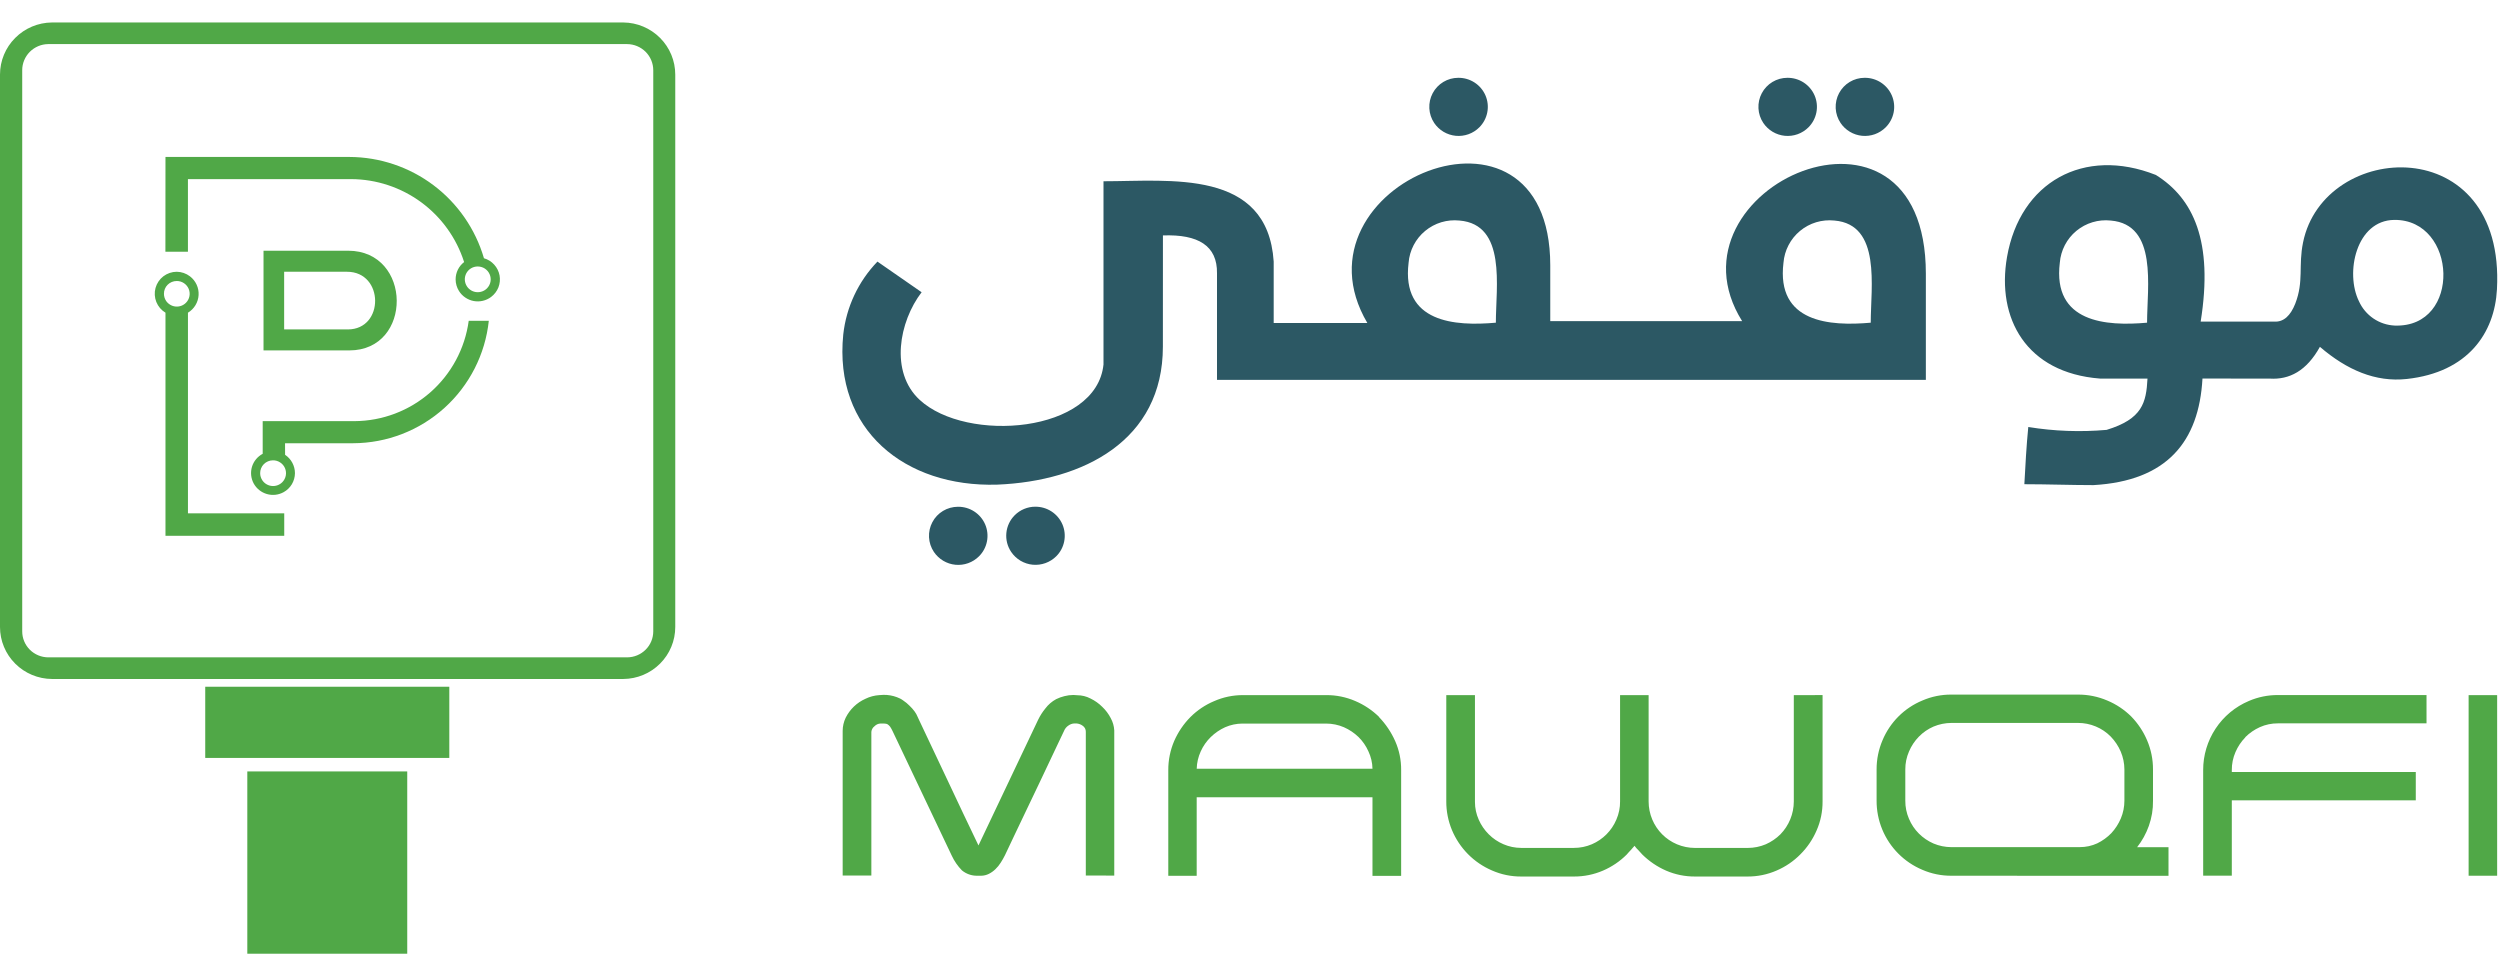 <svg width="105" height="41" viewBox="0 0 105 41" fill="none" xmlns="http://www.w3.org/2000/svg">
<path d="M45.604 36.771V30.737C45.606 30.686 45.594 30.634 45.57 30.589C45.546 30.543 45.51 30.505 45.467 30.477C45.393 30.424 45.306 30.392 45.215 30.385H45.116C45.029 30.39 44.945 30.421 44.875 30.472C44.79 30.527 44.725 30.608 44.688 30.702L44.38 31.35C44.297 31.519 44.199 31.728 44.082 31.98C43.966 32.233 43.82 32.54 43.645 32.902C43.47 33.263 43.267 33.703 43.027 34.196C42.787 34.69 42.518 35.272 42.206 35.924C42.153 36.029 42.095 36.132 42.031 36.231C41.968 36.332 41.893 36.424 41.807 36.506C41.725 36.586 41.631 36.653 41.528 36.704C41.429 36.753 41.321 36.779 41.211 36.781H41.035C40.804 36.783 40.579 36.703 40.401 36.556C40.224 36.375 40.08 36.166 39.973 35.936L37.488 30.705C37.458 30.641 37.423 30.578 37.384 30.519C37.35 30.474 37.307 30.437 37.258 30.408C37.208 30.395 37.156 30.388 37.104 30.387H36.986C36.888 30.391 36.796 30.432 36.728 30.503C36.691 30.53 36.66 30.566 36.637 30.607C36.615 30.647 36.601 30.692 36.597 30.739V36.772H35.392V30.695C35.393 30.505 35.436 30.317 35.518 30.146C35.694 29.792 35.988 29.51 36.349 29.349C36.531 29.26 36.728 29.208 36.93 29.195L37.105 29.184C37.299 29.181 37.492 29.214 37.674 29.283C37.77 29.316 37.861 29.364 37.942 29.426C38.035 29.487 38.121 29.559 38.199 29.639C38.278 29.713 38.349 29.794 38.413 29.88C38.465 29.95 38.507 30.025 38.539 30.105L38.605 30.248C39.021 31.121 39.431 31.987 39.836 32.854C40.241 33.721 40.657 34.593 41.075 35.465L41.096 35.508L43.604 30.225C43.686 30.057 43.787 29.899 43.906 29.754C44.027 29.593 44.182 29.46 44.359 29.364C44.47 29.31 44.586 29.267 44.706 29.238C44.829 29.206 44.956 29.189 45.083 29.189L45.247 29.2C45.44 29.201 45.629 29.247 45.8 29.337C45.983 29.425 46.151 29.543 46.295 29.688C46.439 29.824 46.559 29.984 46.65 30.16C46.738 30.319 46.789 30.495 46.799 30.675V36.775L45.604 36.771ZM57.918 30.116C58.201 30.41 58.431 30.752 58.597 31.125C58.767 31.509 58.852 31.924 58.848 32.343V36.787H57.644V33.486H50.261V36.783H49.068V32.343C49.066 31.921 49.152 31.503 49.319 31.115C49.483 30.743 49.713 30.404 49.998 30.116C50.284 29.83 50.622 29.603 50.995 29.447C51.377 29.279 51.79 29.193 52.207 29.195H55.705C56.122 29.192 56.536 29.277 56.919 29.442C57.293 29.601 57.633 29.828 57.923 30.112L57.918 30.116ZM52.183 30.39C51.932 30.391 51.685 30.443 51.455 30.544C51.232 30.645 51.029 30.785 50.853 30.955C50.676 31.128 50.532 31.332 50.431 31.558C50.326 31.787 50.268 32.035 50.262 32.288H57.644C57.64 32.035 57.582 31.787 57.474 31.558C57.375 31.333 57.233 31.128 57.058 30.955C56.879 30.783 56.672 30.644 56.445 30.544C56.21 30.443 55.958 30.391 55.702 30.39H52.183ZM76.548 29.194V33.659C76.551 34.08 76.466 34.497 76.296 34.882C76.135 35.255 75.905 35.594 75.617 35.881C75.332 36.17 74.994 36.401 74.621 36.561C74.233 36.731 73.813 36.817 73.39 36.814H71.195C70.775 36.817 70.36 36.733 69.975 36.566C69.604 36.404 69.267 36.175 68.979 35.892C68.918 35.826 68.864 35.765 68.814 35.711C68.754 35.654 68.699 35.591 68.65 35.524C68.606 35.579 68.551 35.64 68.496 35.7C68.44 35.759 68.375 35.826 68.321 35.892C68.035 36.178 67.697 36.406 67.325 36.566C66.939 36.732 66.524 36.816 66.104 36.814H63.894C63.472 36.817 63.054 36.731 62.667 36.561C61.905 36.236 61.3 35.626 60.981 34.861C60.823 34.48 60.742 34.071 60.744 33.659V29.195H61.948V33.682C61.947 33.939 62.002 34.193 62.107 34.427C62.207 34.656 62.35 34.865 62.528 35.041C62.705 35.219 62.915 35.36 63.146 35.458C63.38 35.559 63.633 35.611 63.889 35.612H66.099C66.361 35.613 66.62 35.561 66.86 35.458C67.324 35.258 67.692 34.887 67.888 34.422C67.993 34.181 68.046 33.921 68.043 33.659V29.195H69.242V33.659C69.242 33.921 69.294 34.181 69.396 34.422C69.592 34.889 69.963 35.261 70.43 35.459C70.67 35.56 70.929 35.613 71.19 35.613H73.407C73.667 35.613 73.924 35.561 74.163 35.46C74.391 35.359 74.599 35.218 74.776 35.043C75.137 34.673 75.339 34.178 75.34 33.661V29.195L76.548 29.194ZM81.957 36.781C81.539 36.783 81.125 36.699 80.742 36.533C79.976 36.212 79.369 35.601 79.053 34.834C78.895 34.45 78.815 34.04 78.817 33.625V32.316C78.816 31.896 78.9 31.48 79.065 31.093C79.221 30.718 79.45 30.377 79.737 30.09C80.025 29.803 80.367 29.575 80.743 29.42C81.126 29.254 81.54 29.17 81.958 29.173H87.277C87.7 29.171 88.118 29.256 88.507 29.423C88.882 29.579 89.223 29.807 89.511 30.092C89.794 30.382 90.021 30.723 90.179 31.096C90.344 31.483 90.428 31.899 90.426 32.32V33.63C90.432 33.991 90.372 34.349 90.251 34.689C90.136 35.012 89.97 35.313 89.759 35.583H91.077V36.785L81.957 36.781ZM87.353 35.579C87.606 35.58 87.856 35.526 88.086 35.42C88.306 35.313 88.506 35.168 88.677 34.992C88.845 34.81 88.98 34.6 89.076 34.372C89.175 34.136 89.226 33.882 89.225 33.626V32.317C89.224 32.058 89.171 31.803 89.07 31.565C88.97 31.333 88.829 31.121 88.654 30.939C88.475 30.756 88.26 30.61 88.023 30.512C87.786 30.413 87.532 30.362 87.275 30.363H81.956C81.698 30.365 81.443 30.417 81.206 30.517C80.976 30.617 80.768 30.76 80.593 30.939C80.416 31.12 80.275 31.332 80.177 31.565C80.074 31.802 80.021 32.058 80.023 32.317V33.627C80.02 33.889 80.073 34.149 80.177 34.39C80.274 34.622 80.415 34.832 80.593 35.01C80.769 35.186 80.977 35.327 81.206 35.427C81.443 35.527 81.698 35.579 81.956 35.58L87.353 35.579ZM94.306 30.966C94.131 31.145 93.99 31.355 93.891 31.585C93.786 31.826 93.733 32.086 93.736 32.348V32.425H101.463V33.613H93.736V36.779H92.533V32.347C92.531 31.727 92.712 31.121 93.054 30.603C93.395 30.086 93.882 29.681 94.454 29.44C94.839 29.274 95.254 29.19 95.674 29.192H101.914V30.381H95.674C95.412 30.379 95.153 30.433 94.914 30.54C94.685 30.643 94.478 30.786 94.3 30.963L94.306 30.966ZM103.682 36.78V29.195H104.88V36.781L103.682 36.78Z" fill="#50A847"/>
<path fill-rule="evenodd" clip-rule="evenodd" d="M2.182 0.944H26.18C26.76 0.949 27.314 1.182 27.724 1.593C28.132 2.002 28.361 2.556 28.361 3.134V26.333C28.361 26.619 28.305 26.902 28.195 27.166C28.086 27.43 27.925 27.67 27.723 27.872C27.314 28.282 26.759 28.513 26.18 28.517H2.182C1.602 28.513 1.048 28.282 0.638 27.872C0.436 27.67 0.275 27.43 0.166 27.166C0.056 26.902 2.80381e-05 26.619 0 26.333V3.134C5.30114e-05 2.556 0.229 2.002 0.638 1.593C1.047 1.182 1.602 0.949 2.182 0.944ZM2.028 1.852H26.338C26.631 1.854 26.91 1.971 27.117 2.177C27.218 2.279 27.299 2.4 27.354 2.533C27.409 2.666 27.437 2.808 27.437 2.952V26.515C27.437 26.658 27.409 26.8 27.354 26.933C27.299 27.066 27.218 27.186 27.116 27.287C26.91 27.492 26.631 27.608 26.34 27.609H2.024C1.734 27.607 1.456 27.491 1.251 27.286C1.15 27.185 1.07 27.064 1.015 26.932C0.96 26.8 0.933 26.658 0.933 26.515V2.953C0.932 2.809 0.96 2.667 1.015 2.534C1.069 2.402 1.149 2.281 1.25 2.179C1.455 1.973 1.733 1.855 2.024 1.852H2.028Z" fill="#50A847"/>
<path fill-rule="evenodd" clip-rule="evenodd" d="M6.95 6.592H14.676C15.95 6.597 17.189 7.014 18.208 7.78C19.226 8.547 19.969 9.623 20.326 10.846C20.492 10.894 20.641 10.986 20.756 11.114C20.872 11.241 20.95 11.399 20.982 11.568C21.012 11.737 20.995 11.911 20.933 12.071C20.869 12.231 20.763 12.37 20.625 12.473C20.522 12.55 20.404 12.605 20.278 12.634C20.152 12.664 20.022 12.666 19.895 12.643C19.768 12.619 19.648 12.569 19.541 12.496C19.434 12.424 19.344 12.33 19.276 12.22C19.185 12.075 19.137 11.906 19.136 11.734C19.136 11.594 19.168 11.455 19.229 11.329C19.291 11.203 19.381 11.093 19.493 11.007C19.172 10 18.541 9.121 17.69 8.495C16.838 7.869 15.811 7.529 14.754 7.523H7.893V10.573H6.947L6.95 6.592ZM11.462 19.334C11.57 19.332 11.675 19.362 11.765 19.421C11.856 19.479 11.927 19.563 11.969 19.662C12.011 19.76 12.023 19.869 12.003 19.974C11.983 20.079 11.932 20.176 11.857 20.252C11.8 20.309 11.732 20.353 11.657 20.38C11.581 20.408 11.5 20.419 11.42 20.411C11.34 20.404 11.263 20.379 11.194 20.338C11.124 20.298 11.065 20.242 11.02 20.176C10.96 20.087 10.927 19.983 10.927 19.876C10.926 19.805 10.939 19.735 10.966 19.669C10.992 19.604 11.031 19.544 11.081 19.494C11.131 19.443 11.191 19.403 11.256 19.376C11.321 19.348 11.391 19.334 11.462 19.334ZM20.058 11.192C20.166 11.191 20.271 11.221 20.362 11.279C20.452 11.338 20.523 11.421 20.565 11.52C20.608 11.619 20.619 11.727 20.6 11.832C20.58 11.938 20.529 12.034 20.453 12.111C20.397 12.168 20.328 12.212 20.253 12.239C20.177 12.267 20.097 12.277 20.017 12.27C19.937 12.263 19.859 12.238 19.79 12.197C19.721 12.156 19.661 12.101 19.616 12.034C19.561 11.954 19.529 11.859 19.523 11.762C19.517 11.664 19.539 11.567 19.584 11.48C19.63 11.394 19.698 11.321 19.782 11.27C19.865 11.22 19.961 11.193 20.058 11.192ZM7.421 11.802C7.528 11.801 7.633 11.832 7.722 11.89C7.812 11.949 7.882 12.033 7.924 12.131C7.965 12.229 7.977 12.337 7.956 12.442C7.936 12.546 7.885 12.643 7.809 12.718C7.753 12.774 7.684 12.818 7.609 12.845C7.534 12.872 7.454 12.882 7.374 12.874C7.294 12.867 7.217 12.841 7.149 12.8C7.08 12.76 7.021 12.704 6.976 12.638C6.917 12.549 6.886 12.445 6.886 12.339C6.885 12.268 6.898 12.199 6.925 12.133C6.951 12.068 6.991 12.009 7.041 11.959C7.091 11.909 7.15 11.87 7.215 11.843C7.281 11.816 7.351 11.802 7.422 11.803L7.421 11.802ZM11.974 19.102C12.101 19.187 12.206 19.302 12.278 19.437C12.35 19.572 12.388 19.722 12.388 19.875C12.386 20.037 12.342 20.196 12.259 20.336C12.176 20.475 12.058 20.59 11.916 20.669C11.809 20.728 11.693 20.766 11.572 20.78C11.451 20.794 11.328 20.784 11.211 20.75C11.094 20.716 10.985 20.66 10.89 20.584C10.794 20.508 10.715 20.414 10.656 20.308C10.598 20.201 10.562 20.084 10.549 19.964C10.537 19.843 10.548 19.721 10.583 19.605C10.618 19.489 10.676 19.381 10.754 19.287C10.831 19.194 10.926 19.116 11.033 19.06V17.688H14.887C16.061 17.682 17.193 17.253 18.075 16.478C18.956 15.704 19.529 14.637 19.686 13.474H20.53C20.38 14.882 19.716 16.185 18.665 17.134C17.614 18.083 16.25 18.611 14.834 18.616H11.972L11.974 19.102ZM7.421 11.414C7.623 11.416 7.82 11.484 7.98 11.607C8.1 11.699 8.195 11.818 8.258 11.955C8.321 12.092 8.35 12.242 8.341 12.393C8.333 12.543 8.287 12.69 8.209 12.819C8.131 12.948 8.023 13.056 7.894 13.133V21.56H11.938V22.505H6.95V13.133C6.776 13.029 6.642 12.872 6.566 12.684C6.491 12.496 6.479 12.289 6.532 12.094C6.586 11.899 6.702 11.727 6.862 11.604C7.023 11.482 7.219 11.415 7.421 11.414Z" fill="#50A847"/>
<path fill-rule="evenodd" clip-rule="evenodd" d="M11.068 10.53H14.621C17.319 10.53 17.351 14.717 14.672 14.717H11.068V10.53ZM11.934 11.414H14.575C16.136 11.414 16.152 13.836 14.606 13.836H11.934L11.934 11.414Z" fill="#50A847"/>
<path d="M18.871 28.843H8.62V31.833H18.871V28.843Z" fill="#50A847"/>
<path d="M17.104 32.4H10.387V40.056H17.104V32.4Z" fill="#50A847"/>
<path fill-rule="evenodd" clip-rule="evenodd" d="M48.843 9.888C50.329 9.834 51.131 10.321 51.114 11.479V15.954H80.886V11.497C80.886 2.94 69.667 7.888 73.17 13.488H65.111V11.146C65.111 3.159 54.007 7.755 57.428 13.565H53.495V10.987C53.238 7.074 49.145 7.613 46.347 7.613V15.308C46.05 18.194 40.596 18.617 38.626 16.794C37.362 15.626 37.766 13.503 38.708 12.274C38.089 11.846 37.469 11.419 36.853 10.987C36.049 11.82 35.544 12.896 35.417 14.047C35.012 18.052 38.005 20.471 41.88 20.355C45.512 20.207 48.841 18.496 48.841 14.56L48.843 9.888ZM78.571 13.553C76.852 13.707 74.598 13.553 74.906 11.035C74.927 10.777 74.999 10.525 75.119 10.296C75.238 10.066 75.403 9.863 75.602 9.698C75.802 9.532 76.032 9.409 76.28 9.334C76.528 9.26 76.788 9.236 77.046 9.263C79.019 9.428 78.571 12.049 78.571 13.553ZM62.826 13.553C61.107 13.707 58.853 13.553 59.161 11.035C59.181 10.777 59.254 10.525 59.373 10.296C59.493 10.066 59.657 9.863 59.857 9.698C60.056 9.533 60.287 9.409 60.535 9.334C60.782 9.26 61.043 9.236 61.3 9.263C63.28 9.428 62.826 12.049 62.826 13.553Z" fill="#2C5864"/>
<path fill-rule="evenodd" clip-rule="evenodd" d="M61.246 3.268C61.489 3.265 61.727 3.334 61.931 3.466C62.135 3.598 62.295 3.788 62.391 4.011C62.486 4.234 62.513 4.481 62.466 4.719C62.42 4.957 62.304 5.176 62.132 5.348C62.003 5.477 61.848 5.575 61.677 5.637C61.505 5.698 61.323 5.721 61.142 5.704C60.961 5.686 60.786 5.629 60.629 5.536C60.473 5.443 60.339 5.317 60.237 5.166C60.114 4.983 60.043 4.769 60.032 4.549C60.021 4.328 60.069 4.109 60.173 3.914C60.277 3.719 60.431 3.556 60.62 3.442C60.809 3.328 61.026 3.268 61.246 3.268Z" fill="#2C5864"/>
<path fill-rule="evenodd" clip-rule="evenodd" d="M43.484 21.282C43.727 21.28 43.964 21.35 44.167 21.483C44.37 21.616 44.529 21.806 44.624 22.029C44.718 22.252 44.743 22.497 44.697 22.735C44.651 22.973 44.535 23.191 44.364 23.362C44.235 23.49 44.08 23.589 43.909 23.65C43.738 23.712 43.556 23.735 43.375 23.718C43.194 23.701 43.02 23.644 42.863 23.552C42.707 23.459 42.573 23.333 42.471 23.183C42.312 22.949 42.24 22.667 42.267 22.386C42.294 22.104 42.417 21.841 42.617 21.641C42.846 21.411 43.158 21.282 43.483 21.281L43.484 21.282Z" fill="#2C5864"/>
<path fill-rule="evenodd" clip-rule="evenodd" d="M95.323 15.901C96.155 15.955 96.877 15.577 97.436 14.567C98.569 15.539 99.772 16.06 101.086 15.917C103.661 15.637 104.775 13.98 104.872 12.152C105.233 5.466 97.599 5.889 96.728 10.184C96.526 11.174 96.767 11.813 96.4 12.756C96.202 13.255 95.919 13.53 95.519 13.508H92.428C92.969 10.129 92.119 8.329 90.546 7.348C87.519 6.152 84.843 7.649 84.295 10.793C83.847 13.371 85.1 15.659 88.198 15.9H90.195C90.141 16.914 89.982 17.595 88.477 18.055C87.38 18.152 86.275 18.111 85.188 17.934C85.111 18.708 85.062 19.596 85.023 20.337C85.937 20.337 87.01 20.375 87.924 20.375C91.014 20.199 92.357 18.548 92.504 15.899L95.323 15.901ZM90.177 13.553C88.459 13.707 86.204 13.553 86.512 11.035C86.532 10.776 86.605 10.525 86.724 10.295C86.843 10.065 87.008 9.862 87.207 9.697C87.407 9.532 87.637 9.408 87.885 9.334C88.133 9.259 88.394 9.235 88.651 9.263C90.634 9.428 90.177 12.049 90.177 13.553ZM100.559 9.236C103.208 9.208 103.405 13.772 100.58 13.674C100.26 13.66 99.949 13.557 99.684 13.377C99.418 13.196 99.208 12.946 99.076 12.653C98.487 11.463 98.957 9.252 100.561 9.236H100.559Z" fill="#2C5864"/>
<path fill-rule="evenodd" clip-rule="evenodd" d="M75.069 3.268C75.312 3.265 75.55 3.334 75.754 3.466C75.958 3.598 76.118 3.788 76.214 4.011C76.309 4.234 76.335 4.481 76.289 4.719C76.243 4.957 76.127 5.176 75.955 5.348C75.826 5.477 75.671 5.575 75.5 5.637C75.328 5.698 75.146 5.721 74.965 5.704C74.784 5.686 74.609 5.629 74.452 5.536C74.296 5.443 74.162 5.317 74.06 5.166C73.937 4.983 73.866 4.769 73.855 4.549C73.844 4.328 73.892 4.109 73.996 3.914C74.1 3.719 74.254 3.556 74.443 3.442C74.632 3.328 74.849 3.268 75.069 3.268Z" fill="#2C5864"/>
<path fill-rule="evenodd" clip-rule="evenodd" d="M78.314 3.268C78.556 3.265 78.795 3.334 78.998 3.466C79.202 3.598 79.362 3.788 79.458 4.011C79.553 4.234 79.58 4.481 79.534 4.719C79.487 4.957 79.371 5.176 79.199 5.348C79.07 5.477 78.915 5.575 78.744 5.637C78.573 5.698 78.39 5.721 78.209 5.704C78.028 5.686 77.853 5.629 77.697 5.536C77.54 5.443 77.406 5.317 77.305 5.166C77.182 4.983 77.111 4.769 77.099 4.549C77.088 4.328 77.137 4.109 77.24 3.914C77.344 3.719 77.498 3.556 77.687 3.442C77.876 3.328 78.093 3.268 78.314 3.268Z" fill="#2C5864"/>
<path fill-rule="evenodd" clip-rule="evenodd" d="M40.233 21.284C40.476 21.281 40.714 21.35 40.918 21.482C41.122 21.614 41.282 21.804 41.378 22.027C41.473 22.25 41.499 22.497 41.453 22.735C41.407 22.974 41.291 23.193 41.119 23.364C40.99 23.493 40.835 23.591 40.663 23.653C40.492 23.715 40.309 23.737 40.128 23.72C39.947 23.703 39.772 23.645 39.616 23.552C39.46 23.459 39.326 23.333 39.224 23.182C39.101 22.999 39.03 22.785 39.019 22.565C39.008 22.345 39.056 22.125 39.16 21.93C39.263 21.735 39.418 21.572 39.607 21.458C39.796 21.345 40.012 21.285 40.233 21.284Z" fill="#2C5864"/>
</svg>
